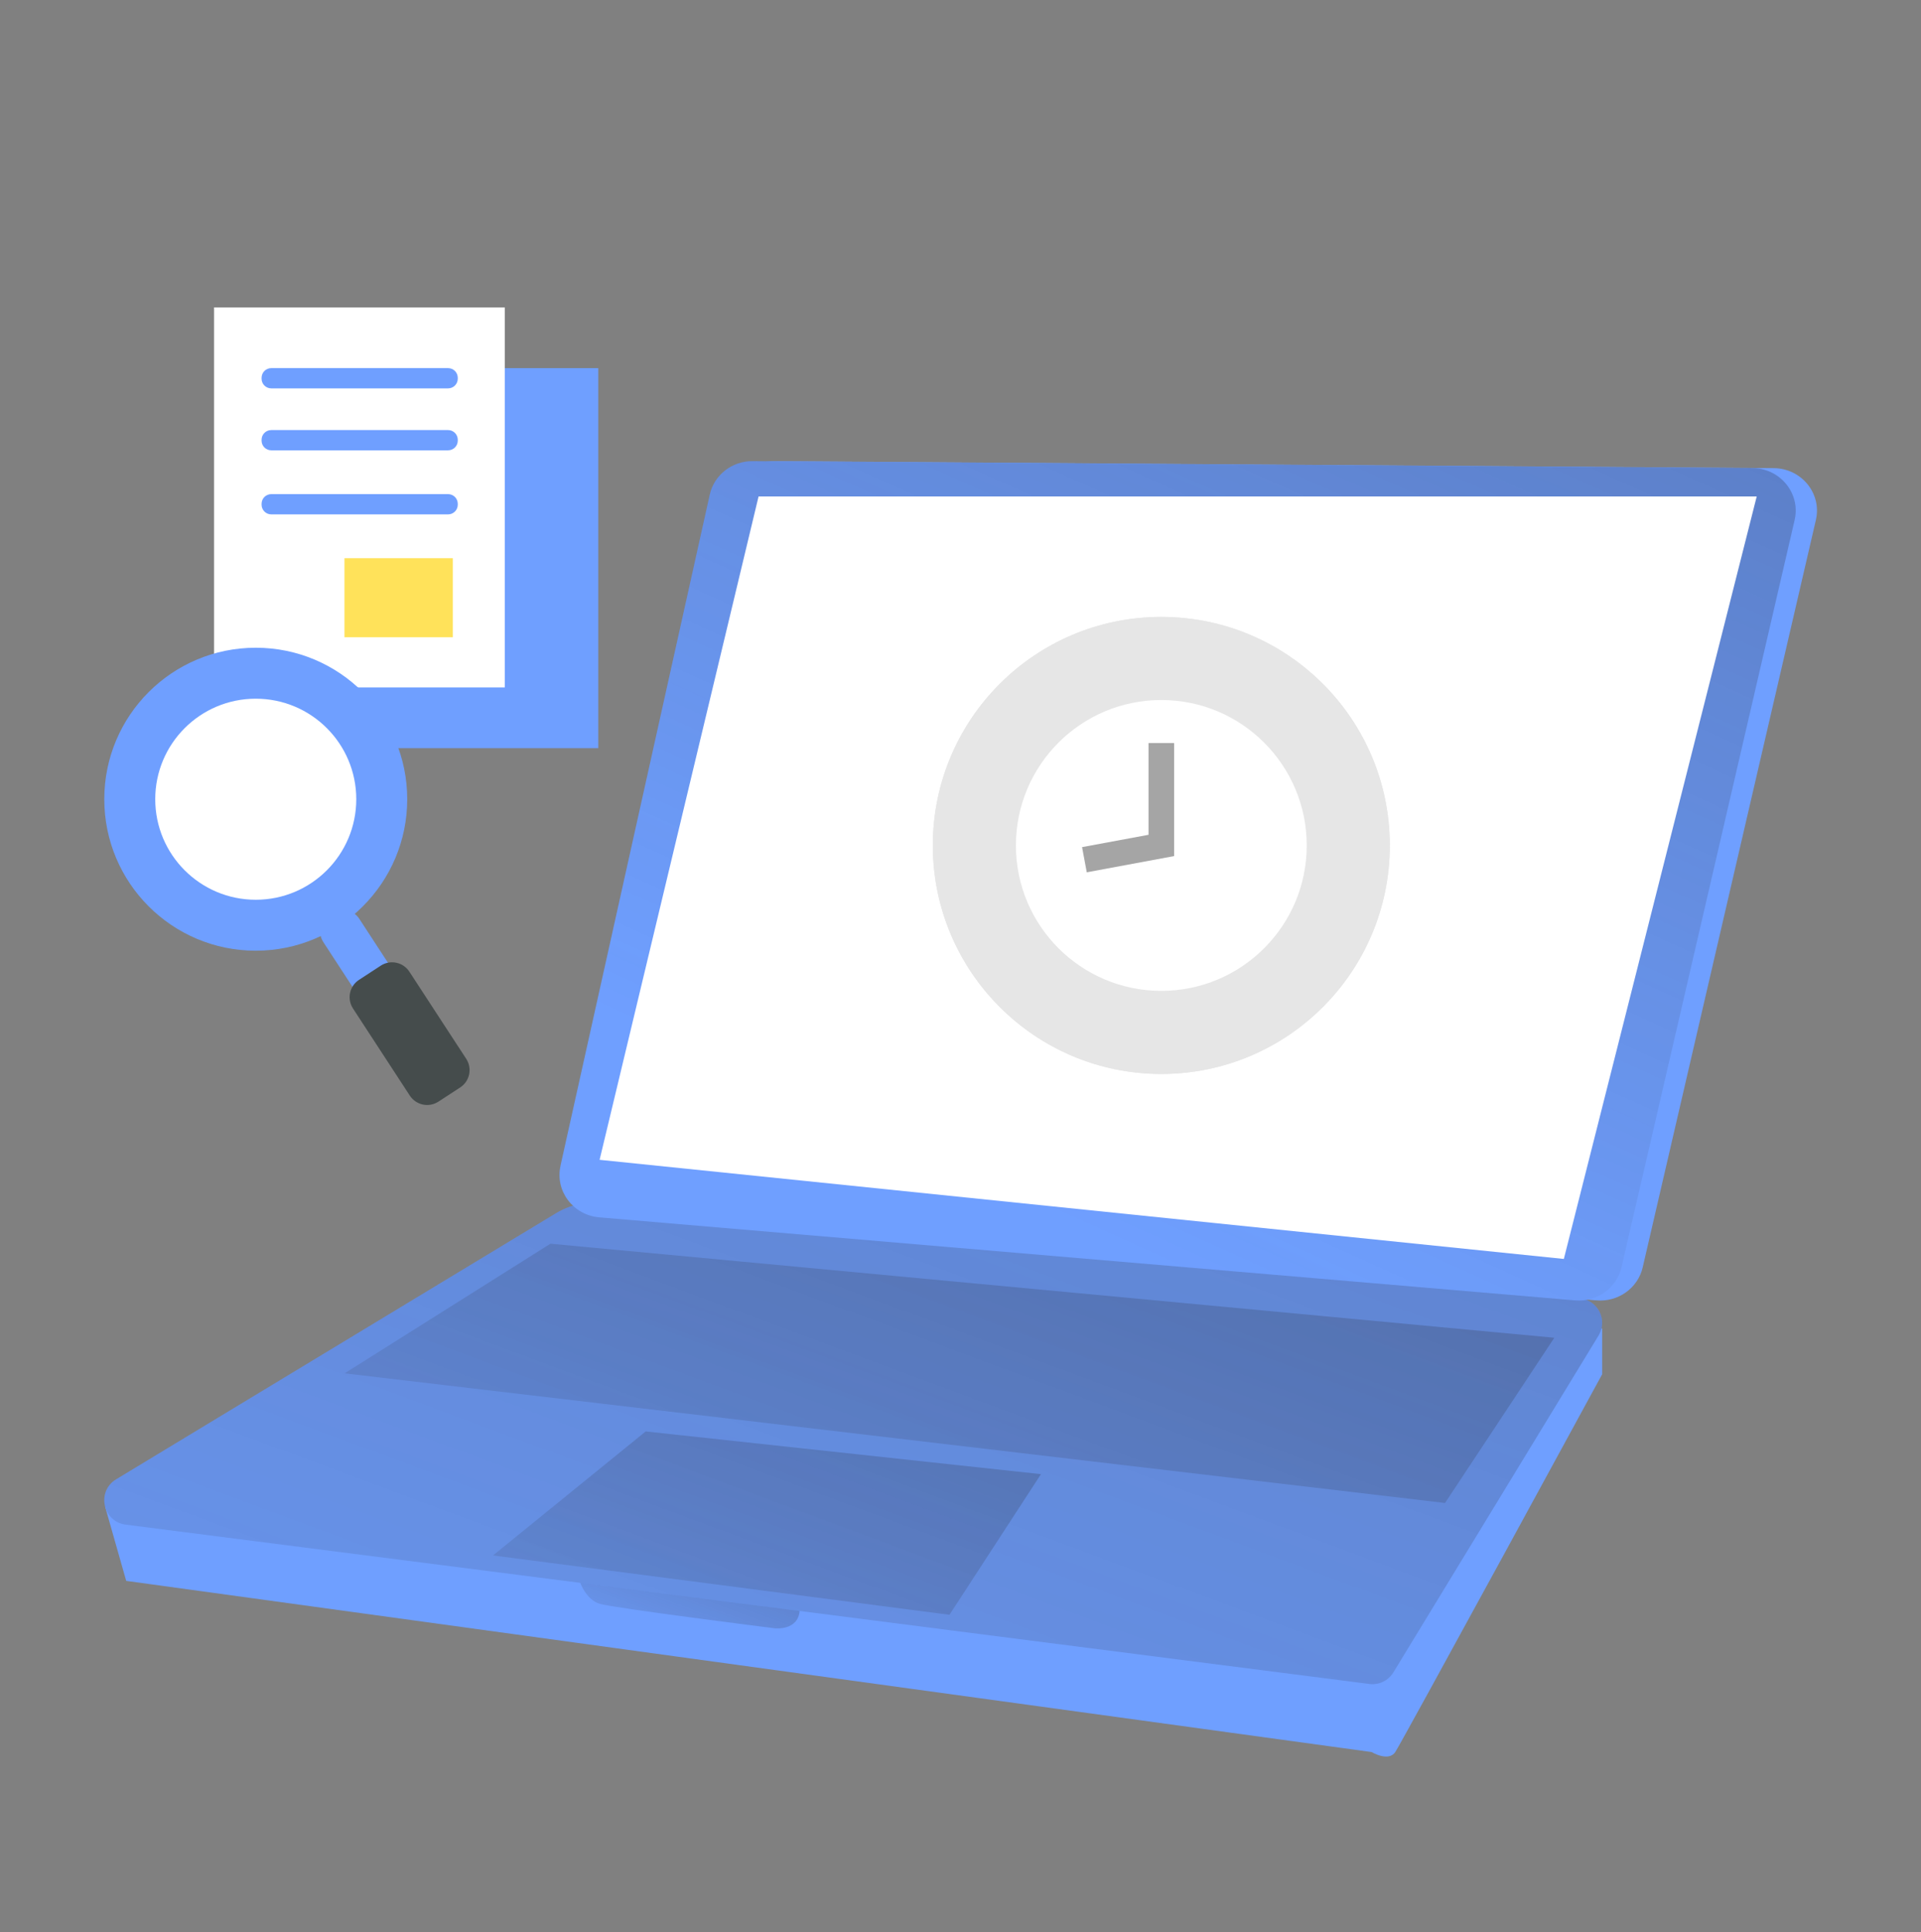 <svg width="175" height="176" viewBox="0 0 175 176" fill="none" xmlns="http://www.w3.org/2000/svg">
<rect x="0" y="0" width="175" height="176" fill="#808080" stroke="none"/>
<path d="M11.503 143.999L124.948 159.589C124.948 159.589 126.492 160.515 127.107 159.589C127.722 158.663 145.958 125.172 145.958 125.172V121.005L9.573 137.229L11.499 144.002L11.503 143.999Z" fill="#6F9FFF"/>
<path d="M54.764 109.566L143.934 118.265C145.576 118.425 146.483 120.246 145.627 121.65L126.936 152.332C126.477 153.087 125.617 153.499 124.745 153.387L11.452 138.874C9.355 138.606 8.768 135.84 10.581 134.746L50.667 110.499C51.9 109.756 53.336 109.43 54.771 109.566H54.764Z" fill="#6F9FFF"/>
<path d="M54.764 109.566L143.934 118.265C145.576 118.425 146.483 120.246 145.627 121.65L126.936 152.332C126.477 153.087 125.617 153.499 124.745 153.387L11.452 138.874C9.355 138.606 8.768 135.84 10.581 134.746L50.667 110.499C51.9 109.756 53.336 109.43 54.771 109.566H54.764Z" fill="url(#paint0_linear_489_352)"/>
<path d="M52.986 106.2L66.588 45.054C66.984 43.264 68.618 41.988 70.498 42.004L161.579 42.642C164.116 42.661 165.983 44.957 165.423 47.369L149.646 115.445C149.206 117.336 147.405 118.616 145.429 118.448L56.526 110.885C54.141 110.682 52.484 108.484 52.99 106.204H52.986V106.2Z" fill="#6F9FFF"/>
<path d="M51.056 106.2L64.658 45.054C65.055 43.264 66.689 41.988 68.568 42.004L159.649 42.642C162.186 42.661 164.053 44.957 163.493 47.369L147.716 115.445C147.277 117.336 145.475 118.616 143.499 118.448L54.596 110.885C52.212 110.682 50.554 108.484 51.06 106.204H51.056V106.2Z" fill="#6F9FFF"/>
<path d="M163.489 47.365L159.031 66.601L147.713 115.441C147.273 117.328 145.472 118.612 143.495 118.444L54.589 110.881C52.208 110.675 50.546 108.48 51.056 106.2L64.654 45.054C65.055 43.261 66.685 41.988 68.564 42L159.645 42.638C160.416 42.638 161.124 42.86 161.723 43.222C163.089 44.062 163.878 45.685 163.489 47.365Z" fill="url(#paint1_linear_489_352)"/>
<path d="M69.104 45.222H160.034L142.463 114.674L54.623 105.644L69.104 45.222Z" fill="white"/>
<path d="M50.146 113.285L141.596 121.853L131.64 136.902L31.393 125.094L50.146 113.285Z" fill="url(#paint2_linear_489_352)"/>
<path d="M58.821 130.385L94.83 134.276L86.496 147.088L44.912 141.68L58.821 130.385Z" fill="url(#paint3_linear_489_352)"/>
<path d="M52.865 144.178C52.865 144.178 53.391 145.699 54.624 146.084C55.857 146.469 70.599 148.321 70.599 148.321C70.599 148.321 72.692 148.547 72.844 146.738L52.869 144.178H52.865Z" fill="url(#paint4_linear_489_352)"/>
<path d="M105.794 97.824C117.29 97.824 126.609 88.504 126.609 77.008C126.609 65.513 117.29 56.193 105.794 56.193C94.298 56.193 84.978 65.513 84.978 77.008C84.978 88.504 94.298 97.824 105.794 97.824Z" fill="#E6E6E6"/>
<path d="M105.794 97.824C117.29 97.824 126.609 88.504 126.609 77.008C126.609 65.513 117.29 56.193 105.794 56.193C94.298 56.193 84.978 65.513 84.978 77.008C84.978 88.504 94.298 97.824 105.794 97.824Z" fill="#E6E6E6"/>
<path d="M105.794 90.255C113.109 90.255 119.04 84.324 119.04 77.009C119.04 69.693 113.109 63.763 105.794 63.763C98.478 63.763 92.548 69.693 92.548 77.009C92.548 84.324 98.478 90.255 105.794 90.255Z" fill="white"/>
<path d="M99.003 79.455L98.574 77.162L104.629 76.039V67.682H106.959V77.978L99.003 79.455Z" fill="#A5A5A5"/>
<path d="M54.5 33.532H28.014V68.147H54.5V33.532Z" fill="#6F9FFF"/>
<path d="M45.986 28H19.5V62.615H45.986V28Z" fill="white"/>
<path d="M41.252 50.844H31.381V58.046H41.252V50.844Z" fill="#FFE25A"/>
<path d="M40.821 33.532H24.711C24.224 33.532 23.83 33.926 23.83 34.413V34.495C23.83 34.982 24.224 35.376 24.711 35.376H40.821C41.307 35.376 41.702 34.982 41.702 34.495V34.413C41.702 33.926 41.307 33.532 40.821 33.532Z" fill="#6F9FFF"/>
<path d="M40.821 39.174H24.711C24.224 39.174 23.83 39.569 23.83 40.055V40.138C23.83 40.624 24.224 41.018 24.711 41.018H40.821C41.307 41.018 41.702 40.624 41.702 40.138V40.055C41.702 39.569 41.307 39.174 40.821 39.174Z" fill="#6F9FFF"/>
<path d="M40.821 45.009H24.711C24.224 45.009 23.83 45.404 23.83 45.89V45.973C23.83 46.459 24.224 46.853 24.711 46.853H40.821C41.307 46.853 41.702 46.459 41.702 45.973V45.89C41.702 45.404 41.307 45.009 40.821 45.009Z" fill="#6F9FFF"/>
<path d="M30.036 83.132C30.942 82.541 32.149 82.798 32.74 83.704L37.818 91.491C38.409 92.397 38.152 93.605 37.251 94.195C36.345 94.785 35.137 94.528 34.547 93.623L29.468 85.835C28.878 84.93 29.135 83.722 30.036 83.132Z" fill="#6F9FFF"/>
<path d="M23.299 86.597C30.919 86.597 37.097 80.419 37.097 72.799C37.097 65.178 30.919 59 23.299 59C15.678 59 9.5 65.178 9.5 72.799C9.5 80.419 15.678 86.597 23.299 86.597Z" fill="#6F9FFF"/>
<path d="M23.299 81.956C28.356 81.956 32.456 77.856 32.456 72.799C32.456 67.741 28.356 63.642 23.299 63.642C18.241 63.642 14.142 67.741 14.142 72.799C14.142 77.856 18.241 81.956 23.299 81.956Z" fill="white"/>
<path d="M34.686 87.96L32.705 89.253C31.833 89.821 31.588 90.988 32.156 91.859L37.334 99.797C37.903 100.668 39.07 100.914 39.941 100.345L41.923 99.052C42.794 98.484 43.039 97.317 42.471 96.445L37.293 88.508C36.724 87.637 35.557 87.391 34.686 87.96Z" fill="#454C4C"/>
<defs>
<linearGradient id="paint0_linear_489_352" x1="140.254" y1="-39.623" x2="39.547" y2="231.251" gradientUnits="userSpaceOnUse">
<stop stop-color="#231F20"/>
<stop offset="0.08" stop-color="#231F20" stop-opacity="0.69"/>
<stop offset="0.21" stop-color="#231F20" stop-opacity="0.32"/>
<stop offset="1" stop-color="#231F20" stop-opacity="0"/>
</linearGradient>
<linearGradient id="paint1_linear_489_352" x1="155.012" y1="-27.624" x2="92.963" y2="109.437" gradientUnits="userSpaceOnUse">
<stop stop-color="#231F20"/>
<stop offset="0.08" stop-color="#231F20" stop-opacity="0.69"/>
<stop offset="0.21" stop-color="#231F20" stop-opacity="0.32"/>
<stop offset="1" stop-color="#231F20" stop-opacity="0"/>
</linearGradient>
<linearGradient id="paint2_linear_489_352" x1="125.987" y1="17.255" x2="62.386" y2="188.317" gradientUnits="userSpaceOnUse">
<stop stop-color="#231F20"/>
<stop offset="0.08" stop-color="#231F20" stop-opacity="0.69"/>
<stop offset="0.21" stop-color="#231F20" stop-opacity="0.32"/>
<stop offset="1" stop-color="#231F20" stop-opacity="0"/>
</linearGradient>
<linearGradient id="paint3_linear_489_352" x1="93.059" y1="75.608" x2="55.717" y2="176.054" gradientUnits="userSpaceOnUse">
<stop stop-color="#231F20"/>
<stop offset="0.08" stop-color="#231F20" stop-opacity="0.69"/>
<stop offset="0.21" stop-color="#231F20" stop-opacity="0.32"/>
<stop offset="1" stop-color="#231F20" stop-opacity="0"/>
</linearGradient>
<linearGradient id="paint4_linear_489_352" x1="68.152" y1="131.311" x2="59.343" y2="155.001" gradientUnits="userSpaceOnUse">
<stop stop-color="#231F20"/>
<stop offset="0.08" stop-color="#231F20" stop-opacity="0.69"/>
<stop offset="0.21" stop-color="#231F20" stop-opacity="0.32"/>
<stop offset="1" stop-color="#231F20" stop-opacity="0"/>
</linearGradient>
</defs>
</svg>
